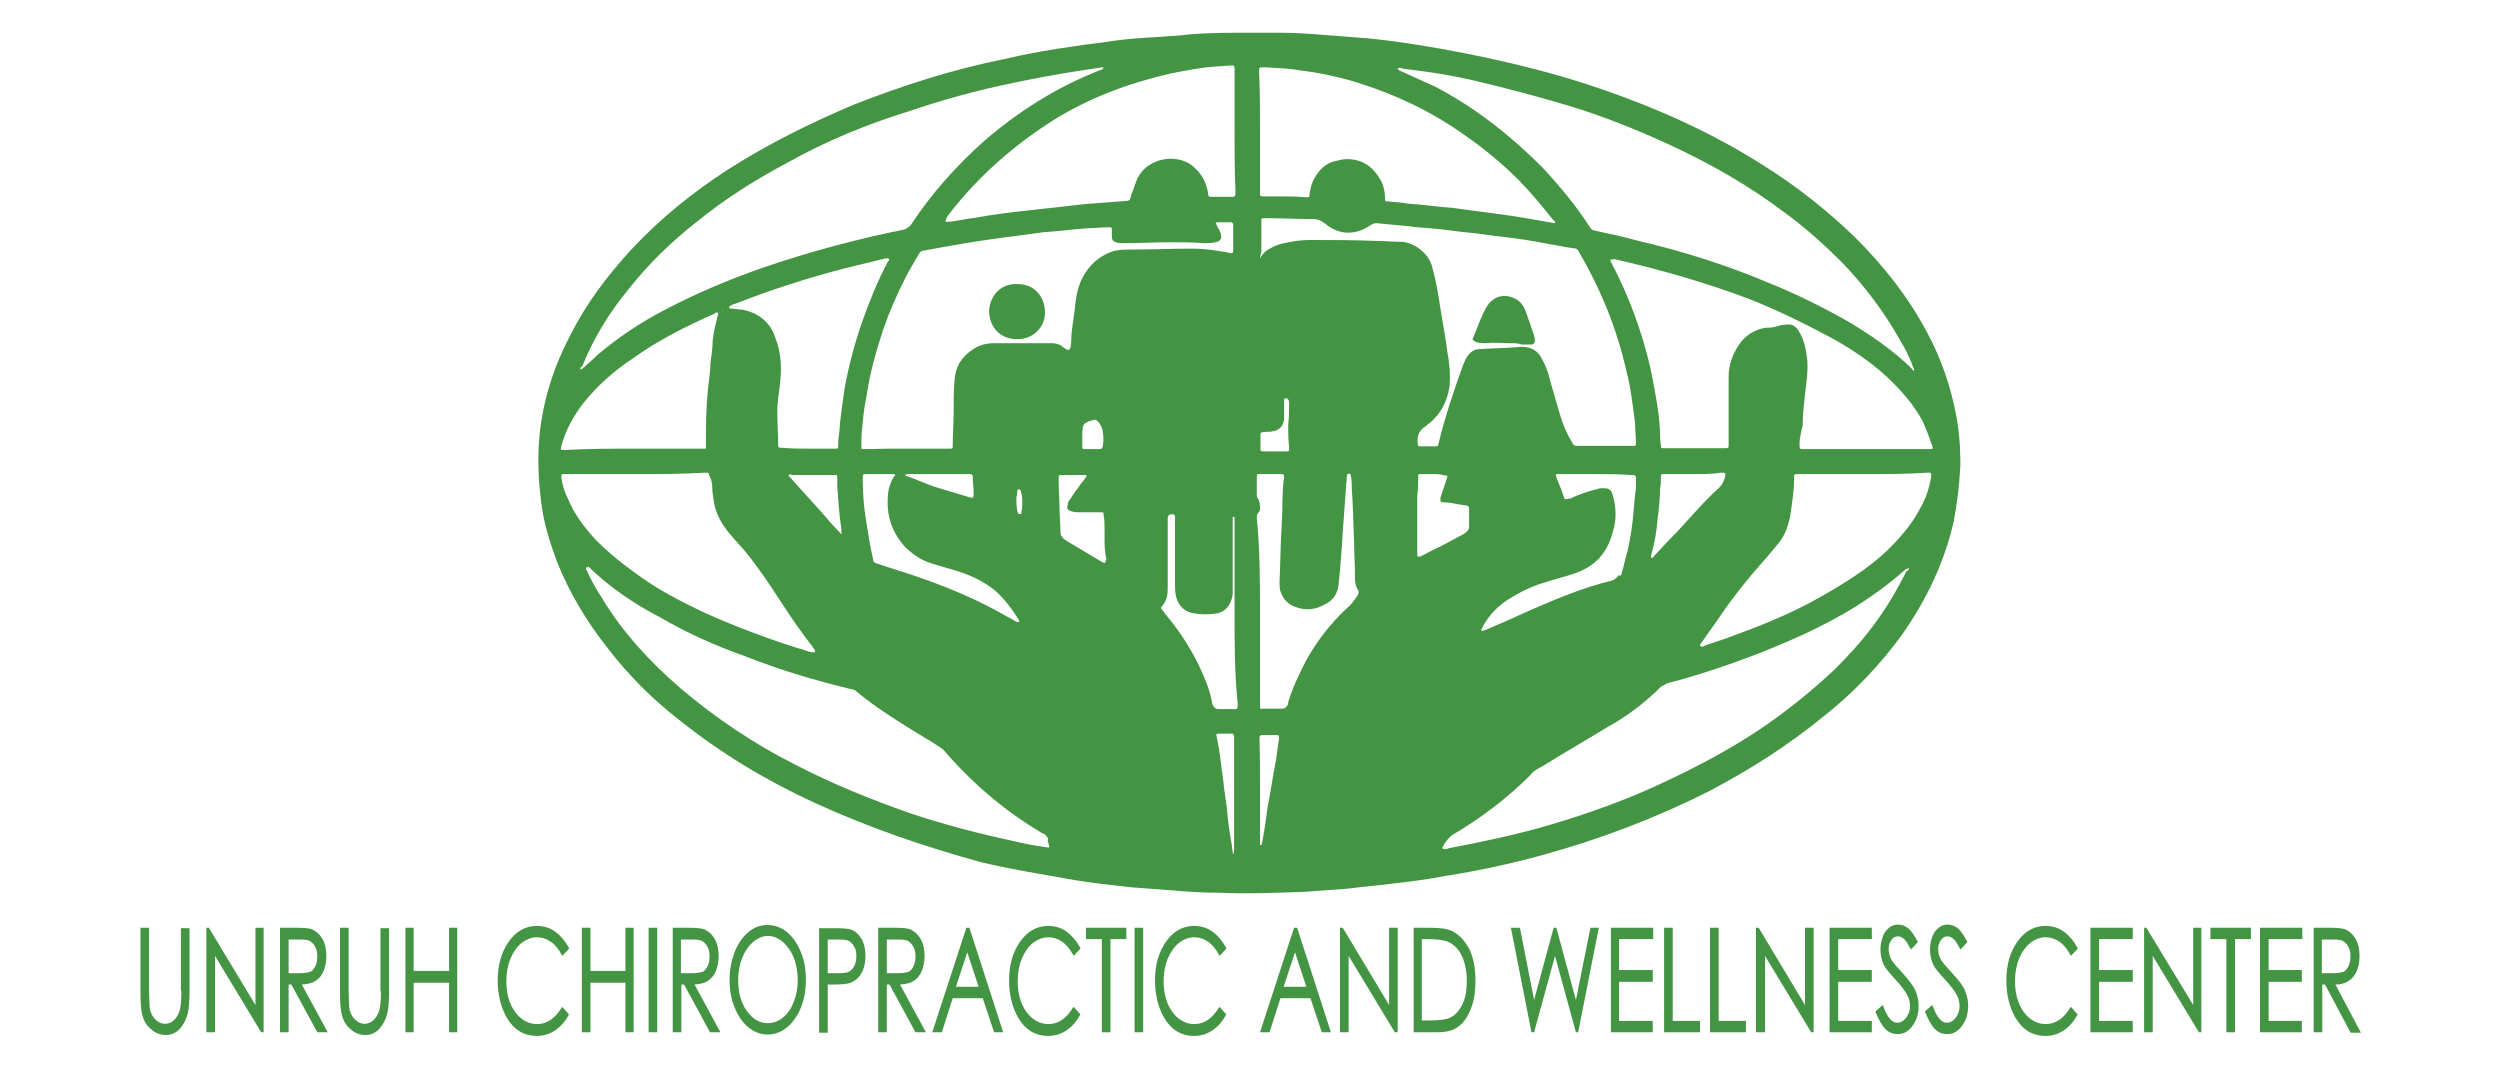 <?xml version="1.0" encoding="utf-8"?>
<!-- Generator: Adobe Illustrator 27.5.0, SVG Export Plug-In . SVG Version: 6.00 Build 0)  -->
<svg version="1.1" id="Layer_1" xmlns="http://www.w3.org/2000/svg" xmlns:xlink="http://www.w3.org/1999/xlink" x="0px" y="0px"
	 viewBox="0 0 550 235.7" style="enable-background:new 0 0 550 235.7;" xml:space="preserve">
<style type="text/css">
	.st0{fill:#439543;}
</style>
<g>
	<g>
		<path class="st0" d="M274.6,7.2c2.3,0,4.6,0,6.7,0c3.5,0,6.7,0.2,10.2,0.5c3,0.2,6,0.5,9.1,0.7c7.2,0.7,14.4,1.9,21.6,3.3
			c10.5,2.1,20.7,4.6,30.7,8.1c12.1,4.2,23.9,9.5,34.9,16.5c7.4,4.6,14.2,10,20.4,16c6.3,6.3,11.6,13,15.8,20.9
			c3,5.6,5.1,11.6,6.3,17.9c0.5,2.3,0.7,4.6,0.9,7.2c0,1.9,0.2,3.5,0,5.3c-0.2,3.7-0.7,7.4-1.4,11.2c-2.1,9.1-6,17.2-11.4,24.9
			c-4.9,6.7-10.7,12.8-17.2,17.9c-7.7,6.3-16,11.6-24.9,16.3c-11.8,6-24.2,10.7-36.9,14.2c-7,1.9-14.2,3.5-21.4,4.6
			c-3.7,0.7-7.2,1.2-10.9,1.6c-3.5,0.5-7,0.7-10.5,1.2c-3.3,0.2-6.3,0.5-9.5,0.7c-6.3,0.2-12.5,0.5-18.8,0.2c-3.5,0-7-0.2-10.2-0.5
			c-3-0.2-6.3-0.5-9.3-0.7c-4.2-0.5-8.4-0.9-12.5-1.6c-6.7-1.2-13.7-2.3-20.4-3.9c-12.8-3.5-24.9-7.7-36.5-13
			c-10.7-4.9-20.7-10.9-29.7-18.1c-6-4.6-11.4-10-16-16c-4.6-5.8-8.4-12.1-11.2-19.1c-1.6-4.4-3-8.8-3.5-13.5
			c-0.2-2.1-0.5-4.2-0.5-6.3c-0.5-10.7,2.1-20.7,7-30c3.5-7,8.1-13,13.2-18.6c6.5-7,13.7-12.8,21.6-17.9
			c8.8-5.6,18.1-10.2,27.6-14.2c10.7-4.2,21.6-7.7,33-10c5.1-1.2,10.2-2.1,15.3-2.8c2.8-0.5,5.8-0.7,8.6-1.2c3.5-0.5,7-0.7,10.5-0.9
			c2.1-0.2,3.9-0.2,6-0.5C265.5,7.2,270.2,7.2,274.6,7.2z M127.8,81.3c0.5-0.2,0.5-0.5,0.7-0.5c0.9-0.9,1.9-1.6,2.8-2.6
			c4.6-3.9,9.5-7.2,14.9-10c7-3.7,14.2-6.7,21.6-9.3c10.2-3.5,20.7-6.3,31.1-8.4c0.7-0.2,0.9-0.5,1.4-0.9c4.6-7,10-13,16-18.4
			c7.7-6.7,16.3-12.1,25.8-15.8c0.2,0,0.5-0.2,0.7-0.5c-0.2-0.2-0.7,0-0.9,0c-1.6,0.2-3,0.5-4.6,0.7c-4.6,0.7-9.5,1.6-14.2,2.6
			c-7.9,1.6-15.6,3.7-23.2,6.3c-9.1,2.8-18.1,6.5-26.5,11.2c-7,3.7-13.7,7.9-20,13c-5.6,4.4-10.7,9.3-15.1,14.9
			c-4.2,5.1-7.7,10.7-10.2,17C127.8,80.6,127.5,81.1,127.8,81.3z M307.4,15.1c0.2,0.2,0.5,0.5,0.7,0.5c2.6,1.2,5.1,2.3,7.7,3.5
			c8.8,4.6,16.5,10.7,23.5,17.7c3.9,4.2,7.4,8.4,10.5,13.2c0.2,0.5,0.5,0.5,0.9,0.7c3.3,0.7,6.5,1.4,9.8,2.3
			c9.8,2.3,19.3,5.3,28.3,9.1c6.5,2.6,12.5,5.6,18.6,9.1c4.2,2.6,7.9,5.1,11.6,8.4c0.7,0.7,1.4,1.2,1.9,1.9c0,0,0.2,0.2,0.2,0v-0.2
			c0-0.2,0-0.2-0.2-0.5c-0.7-1.9-1.6-3.9-2.8-5.8c-3.5-6.3-7.9-12.1-12.8-17.2c-3.9-3.9-8.1-7.7-12.5-10.9
			c-7.9-6-16.5-10.9-25.6-15.1c-7.2-3.3-14.6-6.3-22.3-8.6c-7-2.1-13.9-3.9-21.1-5.6c-3.9-0.9-8.1-1.6-12.1-2.1
			c-1.2-0.2-2.3-0.2-3.5-0.5C308.1,14.9,307.8,14.9,307.4,15.1z M128.9,124.8c0,0.5,0,0.5,0.2,0.7c0.9,2.1,2.1,4.2,3.3,6
			c4.6,7.7,10.7,14.2,17.4,20c7.7,6.5,16,12.1,25.1,16.7c8.1,4.2,16.7,7.7,25.3,10.7c7.7,2.6,15.6,4.6,23.5,6.3
			c2.1,0.5,4.4,0.9,6.5,1.2c0.7,0.2,0.7,0,0.5-0.7c0-0.2-0.2-0.5-0.2-0.7c0.2-0.5,0-0.7-0.2-0.9c-0.2-0.5-0.7-0.7-1.2-0.9
			c-7.7-4.6-14.4-10.2-20.2-16.7c-0.7-0.7-1.2-1.6-2.1-2.1c-2.1-1.4-4.2-2.6-6.3-3.9c-4.2-2.6-8.4-5.3-12.1-8.4
			c-0.2-0.2-0.7-0.5-1.2-0.5c-7.9-1.9-15.6-4.2-23.2-7.2c-6.5-2.3-12.8-5.1-18.8-8.6c-5.8-3-11.2-6.7-15.8-11.2
			C129.4,125,129.2,124.8,128.9,124.8z M420,125c-0.2,0-0.5,0.2-0.7,0.2c-2.6,2.3-5.3,4.4-8.1,6.3c-7.4,5.1-15.6,8.8-23.9,12.1
			c-6.7,2.6-13.5,4.9-20.4,6.7c-0.5,0.2-0.9,0.5-1.4,0.7c-3.5,3.5-7.4,6.5-11.6,8.8c-4.9,3-9.8,5.8-14.6,8.8
			c-0.9,0.5-1.9,0.9-2.6,1.9c-5.1,5.1-10.9,9.5-17.2,13.2c-0.9,0.7-1.6,1.6-2.1,2.6c-0.2,0.2,0,0.5,0.2,0.5c0.5,0,0.7,0,1.2-0.2
			c7.4-1.4,14.9-3,22.1-5.1c8.8-2.6,17.7-5.8,26-9.8c7-3.3,13.9-7,20.2-11.2c5.8-3.9,11.4-8.4,16.5-13.2c3-3,5.8-6,8.4-9.5
			c2.8-3.7,5.3-7.9,7.4-12.1C419.8,125.5,420,125.2,420,125z M199.8,98.7c3,0,6,0,9.1,0c0.7,0,0.7,0,0.7-0.7c0-2.6,0.2-5.1,0.2-7.4
			s0-4.6,0.2-7c0.2-2.8,1.4-4.9,3.7-6.5c1.6-1.2,3.3-1.6,5.1-1.6c4.2,0,8.4,0,12.5,0c0.9,0,1.9,0.2,2.6,0.9c0.2,0.2,0.5,0.2,0.7,0.5
			c0.5,0.2,0.9,0,0.9-0.5c0.2-0.9,0.2-1.9,0.2-2.6c0.2-2.3,0.7-4.9,0.9-7.2c0.2-1.9,0.7-3.9,1.6-5.6c1.4-2.6,3.5-4.6,6.3-5.6
			c1.4-0.5,2.8-0.5,4.2-0.5c4.6,0,9.1-0.2,13.7-0.2c1.9,0,3.7,0.2,5.6,0.5c0.9,0.2,1.9,0.2,2.6,0.5c0.5,0,0.7,0,0.7-0.5v-0.2
			c0-1.6,0-3.3,0-5.1c0-0.2,0-0.5,0-0.5c0-0.2-0.2-0.5-0.5-0.5c-0.9,0-2.1,0-3,0c-0.2,0-0.5,0.2-0.2,0.5c0.2,0.2,0.2,0.7,0.5,0.9
			c0.2,0.5,0.5,0.9,0.5,1.4c0.2,0.7,0,0.9-0.5,1.4c-0.2,0-0.5,0.2-0.7,0.2c-0.9,0.2-1.6,0.2-2.6,0.2c-2.3-0.2-4.9-0.2-7.2-0.2
			c-3.5,0-7,0.2-10.5,0.2c-0.5,0-1.2,0-1.6-0.2c-0.7-0.2-0.9-0.7-0.9-1.4c0-0.5,0-0.7,0-1.2c0-0.7,0-0.7-0.7-0.7
			c-1.4,0-3,0.2-4.4,0.2c-3.3,0.2-6.7,0.7-10,0.9c-3.5,0.5-7,0.9-10.5,1.4c-5.1,0.7-10.2,1.6-15.6,2.6c-0.5,0-0.9,0.2-1.2,0.7
			c-0.9,1.6-2.1,3.5-3,5.3c-1.9,3.7-3.5,7.4-4.9,11.4c-1.6,4.9-3,9.8-3.7,14.9c-0.5,2.1-0.7,4.4-0.9,6.5c-0.2,1.4-0.2,3-0.2,4.4
			c0,0.5,0,0.5,0.5,0.5c0.2,0,0.5,0,0.5,0C194,98.7,196.8,98.7,199.8,98.7z M354.3,57.1c0,0.2,0,0.5,0.2,0.7
			c3.9,7.4,6.7,15.1,8.6,23.2c0.9,4.6,1.9,9.3,2.1,13.9c0,0.9,0,2.1,0.2,3c0,0.7,0,0.7,0.7,0.7c1.9,0,3.7,0,5.6,0c2.6,0,5.1,0,7.7,0
			c0.9,0,0.9,0,0.9-0.9s0-1.9,0-2.8c0-3.9,0-8.1,0-12.1c0-2.6,0.9-4.9,2.3-7c1.4-2.1,3.5-3.3,5.8-3.7c0.7,0,1.4,0,2.1-0.2
			c0.7-0.2,1.6-0.5,2.6-0.5c1.2-0.2,2.1,0.5,2.6,1.4c1.2,1.9,1.6,3.9,1.9,6.3c0.2,2.6-0.2,5.1-0.5,7.7c-0.2,2.1-0.5,4.2-0.5,6.3
			c0,0.5,0,0.7-0.2,1.2c-0.2,1.2-0.5,2.1-0.5,3.3c0,1.2,0,1.2,0.9,1.2c9.1,0,18.1,0,27.4,0c0.2,0,0.5,0,0.7,0s0.5-0.2,0.2-0.5
			c0-0.2,0-0.5-0.2-0.7c-0.5-1.6-1.2-3.3-1.9-4.9c-2.1-3.9-4.9-7-8.1-10c-3.9-3.5-8.1-6.3-12.8-8.8c-5.6-3-11.4-5.8-17.2-8.1
			c-9.8-3.7-19.7-6.5-29.7-8.8C354.8,57.1,354.5,57.1,354.3,57.1z M277.2,56.7c0.2,0,0.2,0,0.2-0.2c0.5-0.7,0.9-1.2,1.6-1.6
			c1.2-0.7,2.3-1.2,3.5-1.4c2.1-0.5,3.9-0.7,6-0.7c4.6,0,9.5,0,14.2,0.2c1.9,0,3.7,0.2,5.6,0.2c1.2,0,2.1,0.5,3,0.9
			c2.1,1.2,3.5,3,3.9,5.1c0.7,2.6,1.2,5.3,1.6,8.1c0.5,3.3,1.2,6.7,1.6,10c0.5,2.6,0.7,5.1,0.5,7.7c-0.5,3.3-1.9,6-4.4,8.1
			c-0.5,0.2-0.7,0.7-1.2,0.9c-1.2,0.9-1.6,2.1-1.4,3.5c0,0.5,0,0.7,0.7,0.7c0.9,0,2.1,0,3,0c0.7,0,0.7,0,0.9-0.7
			c1.4-5.8,3.3-11.4,5.3-17c0.2-0.5,0.5-1.2,0.7-1.6c0.7-1.2,1.6-2.1,3-2.1c3-0.2,6-0.2,9.3-0.5c2.1,0,3.7,0.9,4.6,3
			c0.5,0.9,0.9,1.9,1.2,2.8c0.7,2.8,1.6,5.6,2.3,8.1c0.7,2.6,1.6,4.9,3,7.2c0.2,0.5,0.5,0.7,1.2,0.7c3.9,0,8.1,0,12.1,0
			c0.7,0,0.7,0,0.7-0.7c0-1.6-0.2-3-0.2-4.4c-0.5-3.7-0.9-7.7-1.9-11.4c-2.1-9.3-5.6-17.9-10.5-26.3c-0.2-0.5-0.7-0.7-1.2-0.7
			c-1.9-0.2-3.7-0.7-5.3-0.9c-3.5-0.7-6.7-1.2-10.2-1.6c-2.3-0.2-4.9-0.7-7.2-0.9c-2.6-0.2-5.3-0.7-7.9-0.9
			c-1.9-0.2-3.5-0.2-5.3-0.5c-2.6-0.2-4.9-0.5-7.4-0.7c-0.5,0-0.9,0.2-1.4,0.5c-3.3,2.3-7,2.1-10-0.5c-0.7-0.5-1.4-0.9-2.3-0.9
			c-3.7,0-7.2-0.2-10.9-0.2c-0.7,0-0.7,0-0.7,0.7c0,2.3,0,4.4,0,6.7C277.2,56.5,277.2,56.7,277.2,56.7z M277.2,28.8
			c0,3.9,0,7.9,0,11.6c0,0.7,0,1.4,0,2.1c0,0.5,0,0.7,0.7,0.7c0.9,0,2.1,0,3,0c2.1,0,4.4,0,6.5,0.2c0.7,0,0.7,0,0.7-0.7
			c0.2-1.4,0.5-2.6,1.2-3.7c0.9-1.6,2.3-3,4.2-3.5c0.9-0.2,1.9-0.5,2.8-0.5c3.7,0,6,1.9,7.7,5.1c0.5,1.2,0.7,2.3,0.7,3.5
			c0,0.7,0,0.7,0.7,0.7c1.4,0.2,3,0.2,4.4,0.5c3.3,0.2,6.3,0.7,9.5,0.9c3.5,0.5,7,0.9,10.5,1.4c3.9,0.5,7.7,1.2,11.6,1.9
			c0.2,0,0.7,0.2,0.7,0c0.2-0.2-0.2-0.5-0.5-0.7c-2.3-3-4.9-6-7.4-8.6c-3.7-3.7-7.9-7.2-12.3-10.2c-7.2-5.1-15.1-8.8-23.5-11.4
			c-3.9-1.2-8.1-2.1-12.3-2.6c-2.6-0.5-5.1-0.5-7.9-0.7c-1.2,0-1.2,0-1.2,0.9C277.2,20,277.2,24.4,277.2,28.8z M271.6,28.8
			c0-4.4,0-8.6,0-13c0-0.2,0-0.5,0-0.7c0-0.7-0.2-0.7-0.7-0.7c-0.9,0-2.1,0.2-3,0.2c-3.5,0.2-7,0.9-10.5,1.6
			c-9.1,2.1-17.7,5.3-25.6,10.2c-8.8,5.6-16.5,12.3-23,20.7c-0.2,0.2-0.5,0.7-0.7,1.2c0,0-0.2,0.2,0,0.5c0,0,0.2,0,0.5,0h0.2
			c1.9-0.2,3.9-0.7,5.8-0.9c3.9-0.7,7.7-1.2,11.6-1.6c4.2-0.5,8.4-0.9,12.5-1.4c3-0.2,6-0.5,9.1-0.7c0.5,0,0.9-0.2,0.9-0.7
			c0-0.2,0.2-0.5,0.2-0.7c0.5-1.2,0.9-2.6,1.4-3.7c2.3-4.4,8.4-5.3,11.8-2.8c2.1,1.6,3.3,3.7,3.7,6.3c0,0.7,0.2,0.7,0.9,0.7
			c1.2,0,2.3,0,3.7,0s1.4,0.2,1.4-1.4C271.6,37.6,271.6,33.2,271.6,28.8z M139.8,104.3c-0.5,0-0.9,0-1.4,0c-4.6,0-9.3,0-14.2,0
			c-0.7,0-0.7,0-0.7,0.7c0.2,1.6,0.7,3.3,1.4,4.6c1.4,3.5,3.7,6.5,6.3,9.3c3.9,3.9,8.4,7.2,13,10.2c7,4.2,14.2,7.4,21.8,10.2
			c3.7,1.4,7.2,2.6,10.9,3.7c0.7,0.2,1.2,0.5,1.9,0.5c0.2,0,0.2,0,0.5,0c0-0.2,0-0.2,0-0.5c-0.2-0.2-0.5-0.5-0.5-0.7
			c-2.8-3.5-5.1-7-7.4-10.5c-2.1-3.3-4.2-6.3-6.5-9.3c-1.6-2.1-3.5-3.9-5.1-6c-1.2-1.6-2.1-3.3-2.6-5.3c-0.2-1.4-0.5-2.6-0.5-3.9
			c0-0.9-0.2-1.9-0.7-2.8c0-0.5-0.2-0.5-0.7-0.5c-0.2,0-0.5,0-0.5,0C150.1,104.3,145,104.3,139.8,104.3z M410,104.3
			c-4.9,0-9.5,0-14.4,0c-0.9,0-0.9,0-0.9,0.9c0,3-0.5,5.8-0.9,8.6c-0.5,2.1-1.2,4.2-2.6,5.8c-1.2,1.4-2.1,2.6-3.3,3.9
			c-3.3,3.7-6.5,7.7-9.3,11.8c-1.4,2.1-2.8,3.9-4.2,6c-0.2,0.2-0.7,0.7-0.2,0.9c0.2,0.2,0.7,0,0.9-0.2c1.4-0.5,2.8-0.9,4.2-1.4
			c7.2-2.6,14.2-5.3,20.9-9.1c5.3-3,10.7-6.3,15.1-10.5c2.8-2.8,5.3-5.6,7.2-9.3c1.2-2.1,1.9-4.2,2.3-6.5c0.2-1.4,0-1.2-0.9-1.2
			C419.6,104.3,414.9,104.3,410,104.3z M177.9,98.7c1.9,0,3.9,0,5.8,0c0.7,0,0.7,0,0.7-0.7c0-0.7,0-1.6,0.2-2.3
			c0.2-3.5,0.7-6.7,1.2-10.2c0.9-4.9,2.1-9.5,3.7-14.2c1.6-4.6,3.5-9.3,5.8-13.7c0.2-0.2,0.5-0.5,0.2-0.7s-0.5,0-0.9,0
			c-2.8,0.7-5.8,1.4-8.6,2.1c-8.1,2.1-16,4.6-23.9,7.7c-0.5,0.2-0.9,0.2-1.2,0.5c-0.2,0-0.5,0.2-0.5,0.5c0,0.2,0.5,0.2,0.5,0.2
			c0.7,0,1.4,0.2,2.3,0.2c3.7,0.7,6.3,2.8,7.4,6.3c1.4,3.5,1.4,7.2,0.9,10.9c-0.2,1.6-0.5,3.3-0.5,5.1c0,2.6,0.2,4.9,0.2,7.4
			c0,0.7,0,0.7,0.9,0.7C174,98.7,176.1,98.7,177.9,98.7z M139.8,98.7c4.9,0,9.8,0,14.6,0c0.2,0,0.5,0,0.7,0s0.2,0,0.2-0.2
			c0-0.2,0-0.2,0-0.5c0-4.2,0-8.4,0.5-12.8c0.2-1.9,0.5-3.7,0.5-5.3c0.2-1.6,0.5-3.5,0.5-5.1c0.2-1.6,0.5-3,0.9-4.6
			c0-0.2,0.2-0.5,0.2-0.7c0-0.2,0.2-0.5,0-0.7c-0.2-0.2-0.5,0-0.7,0.2c-6.3,2.8-12.3,5.8-17.9,9.8c-4.2,2.8-7.9,6-11.2,10.2
			c-2.1,2.8-3.7,5.8-4.6,9.1c-0.2,0.9-0.2,0.9,0.7,0.9C129.9,98.7,134.7,98.7,139.8,98.7z M277.2,134.7c0,3.3,0,6.7,0,10
			c0,3.5,0,7,0,10.5c0,0.7,0,0.9,0.9,0.7c1.4,0,2.6,0,3.9,0c0.7,0,0.9-0.2,1.2-0.7c0.2-0.2,0.2-0.5,0.2-0.7c0.9-3,2.3-6,3.9-9.1
			c2.3-4.2,5.3-8.1,8.8-11.4c0.9-0.7,1.6-1.6,2.3-2.6c0.5-0.7,0.7-1.2,0.2-1.9c-0.5-0.9-0.5-1.6-0.5-2.6c0-2.6-0.2-5.3-0.2-7.9
			c-0.2-3.7-0.2-7.7-0.5-11.4c0-0.9,0-1.9-0.2-2.8c0-0.5-0.2-0.7-0.7-0.5c-0.2,0-0.2,0.5-0.2,0.5c0,0.9-0.2,1.9-0.2,2.8
			c-0.2,3.3-0.5,6.3-0.7,9.5c-0.2,3.7-0.5,7.7-0.9,11.4c-0.2,2.1-1.2,3.7-3.3,4.6c-1.6,0.9-3.5,1.2-5.3,0.7
			c-2.1-0.5-3.5-1.6-4.2-3.7c-0.2-0.7-0.2-1.4-0.2-2.1c0.2-4.2,0.2-8.6,0.5-12.8c0.2-3.5,0-6.7,0.5-10.2c0-0.5,0-0.7-0.7-0.7
			c-1.6,0-3,0-4.6,0c-0.7,0-0.7,0-0.7,0.7c0,1.4,0,2.6,0,3.9c0,0.2,0,0.5,0.2,0.7c0.5,0.7,0.5,1.6,0.5,2.3c0,0.2,0,0.5-0.2,0.7
			c-0.5,0.5-0.5,0.9-0.5,1.4C277.2,121,277.2,128,277.2,134.7z M271.6,135c0-6.7,0-13.5,0-20.2c0-0.2,0-0.7,0-0.9
			c0-0.2-0.2-0.2-0.2-0.2c-0.2,0-0.2,0-0.2,0.2s0,0.5,0,0.7c0,4.4,0,8.8,0,13c0,0.9,0,2.1,0,3c-0.2,2.3-1.6,4.2-3.9,4.4
			c-1.4,0.2-2.8,0.2-4.2,0c-2.3-0.2-3.9-1.6-4.4-3.9c-0.2-0.9-0.2-1.9-0.2-2.8c0-4.4,0-8.8,0-13.2c0-0.5,0-0.9,0-1.4
			c0-0.2-0.2-0.5-0.2-0.5c-0.9-0.2-1.4,0-1.4,0.9v0.2c0,5.1,0,10,0,15.1c0,1.4-0.2,2.8-1.2,3.9c-0.5,0.5-0.2,0.5,0,0.9
			c0.2,0.2,0.5,0.5,0.5,0.7c3,3.5,5.6,7.4,7.7,11.8c1.2,2.6,2.3,5.1,2.8,8.1c0.2,0.7,0.7,1.2,1.4,1.2c0.9,0,1.9,0,3,0
			s1.2,0.2,1.2-1.2C271.6,148.2,271.6,141.5,271.6,135z M351,104.3c-2.8,0-5.3,0-8.1,0c-0.7,0-0.7,0-0.5,0.7
			c0.5,1.4,1.2,2.8,1.6,4.2c0.2,0.7,0.2,0.7,1.2,0.5h0.2c1.9-0.9,3.9-1.6,6-2.1c0.5-0.2,0.9-0.2,1.4-0.2c0.9,0,1.6,0.2,1.9,1.2
			c0,0.2,0.2,0.5,0.2,0.7c0.7,2.6,0.7,5.1,0,7.4c-1.2,4.9-3.9,7.9-8.6,9.5c-2.1,0.7-4.2,1.2-6.3,1.9c-2.6,0.7-5.1,1.9-7.4,3.3
			c-2.8,1.6-5.1,3.9-6.5,6.7c0,0.2-0.2,0.2-0.2,0.5c0,0.2,0,0.2,0.2,0.2c0.2,0,0.5-0.2,0.7-0.2c3.3-1.4,6.5-2.8,9.5-4.2
			c6-2.6,11.8-5.1,18.4-6.7c0.5-0.2,0.9-0.5,1.2-0.9c0,0,0-0.2,0.2-0.2c0.7,0.2,0.7-0.5,0.7-0.7c0.5-1.4,0.7-3,1.2-4.4
			c0.7-3,1.2-6.3,1.4-9.3c0.2-1.6,0.2-3,0.5-4.6c0-0.9,0-1.9,0-2.6c0-0.2-0.2-0.5-0.5-0.5s-0.5,0-0.7,0
			C356.1,104.3,353.6,104.3,351,104.3z M197,104.5c-0.2-0.2-0.5-0.2-0.7-0.2c-1.9,0-3.5,0-5.3,0c-1.2,0-1.2,0-1.2,0.9
			c0,3,0.2,6,0.7,9.1c0.5,3,0.9,6,1.6,8.8c0,0.5,0.2,0.7,0.9,0.9c2.1,0.7,4.2,1.4,6.5,2.1c7.9,2.6,15.3,5.6,22.5,9.8
			c0.5,0.2,0.9,0.5,1.6,0.9c0.2,0,0.2,0.2,0.5,0s0-0.5,0-0.5c-0.5-0.7-0.9-1.4-1.4-2.1c-1.2-1.6-2.3-3-3.7-4.2
			c-2.3-1.9-5.1-3.3-7.9-4.2c-2.1-0.7-4.2-1.2-6.3-1.9c-2.3-0.7-4.2-2.1-5.8-3.7c-3.3-3.7-4.2-7.9-3.5-12.5
			C195.8,106.6,196.1,105.5,197,104.5z M372.6,104.3c-2.1,0-4.4,0-6.5,0c-0.7,0-0.7,0-0.7,0.7c0,0.9,0,1.6-0.2,2.6
			c0,2.1-0.2,4.2-0.5,6.3c-0.2,2.8-0.7,5.6-1.4,8.1c0,0.2-0.2,0.5,0,0.7c0.2,0.2,0.5-0.2,0.7-0.5c1.2-1.2,2.1-2.3,3.3-3.5
			c3.7-3.7,7-7.9,10.9-11.4c0.7-0.7,1.2-1.6,1.4-2.8c0-0.2,0-0.5-0.5-0.5c-0.2,0-0.5,0-0.5,0C376.6,104.3,374.7,104.3,372.6,104.3z
			 M315.3,104.3c-0.9,0-1.9,0-2.6,0s-0.7,0-0.7,0.7c0,1.4,0,2.6-0.2,3.9c0,1.9,0,3.7,0,5.8c0,2.3,0,4.9,0,7.2c0,0.5,0,0.7,0.7,0.5
			c0.2,0,0.2-0.2,0.5-0.2c1.2-0.7,2.6-1.4,3.7-1.9c1.9-0.9,3.5-1.9,5.3-2.8c0.7-0.5,1.2-0.9,1.2-1.6c0-0.9,0-1.9,0-2.8
			c0-0.5,0-0.9,0-1.2c0-0.5-0.2-0.5-0.5-0.7c-0.5,0-1.2-0.2-1.6-0.2c-1.2-0.2-2.3-0.5-3.7-0.5c-0.5,0-0.5-0.2-0.5-0.5
			c0-0.2,0-0.2,0-0.5c0.5-1.4,0.9-2.8,1.4-4.2c0.2-0.7,0.2-0.7-0.5-0.7C316.9,104.3,316,104.3,315.3,104.3z M243,118.3L243,118.3
			c0-0.7,0-1.4,0-2.1c0-0.9,0-1.9-0.2-2.8c0-0.7,0-0.7-0.7-0.7c-0.2,0-0.5,0-0.7,0c-1.2,0-2.6,0-3.7,0c-0.7,0-1.4,0-1.9-0.2
			c-0.9-0.2-1.2-0.7-0.9-1.4c0-0.5,0.2-0.9,0.5-1.2c0.5-0.7,0.9-1.6,1.6-2.3c0.5-0.9,1.2-1.6,1.9-2.6c0.2-0.2,0.2-0.5-0.2-0.5
			c-1.9,0-3.5,0-5.3,0c-0.5,0-0.5,0.2-0.5,0.5c0,0.2,0,0.5,0,0.7c0,2.1,0.2,4.2,0.2,6s0.2,3.5,0.2,5.3c0,0.9,0.5,1.4,1.2,1.9
			c2.6,1.6,5.1,3,7.7,4.6c0.9,0.5,0.9,0.5,1.2-0.5C243,121.3,243,119.9,243,118.3z M173.5,104.5c0,0.2,0.2,0.5,0.5,0.7
			c2.6,3,5.3,5.8,7.9,8.8c0.9,1.2,1.9,2.1,3,3.3l0.2,0.2c0.2,0,0.2-0.2,0-0.2c0-0.2,0-0.5,0-0.9c-0.5-3.3-0.7-6.5-0.9-9.5
			c0-0.7,0-1.2,0-1.9c0-0.5-0.2-0.5-0.5-0.5h-0.2c-3,0-6.3,0-9.3,0C174,104.3,173.8,104.3,173.5,104.5z M271.3,188
			c0.2-0.5,0.2-0.7,0.2-1.2c0-8.1,0-16,0-24.2c0-0.2,0-0.5,0-0.7c0-0.2-0.2-0.5-0.5-0.5c-0.9,0-1.9,0-2.6,0c-0.9,0-0.9,0-0.7,0.9
			l0,0c0.7,3,0.9,6,1.4,9.3c0.2,2.3,0.7,4.9,0.9,7.2c0.2,2.1,0.5,4.4,0.9,6.5C271.1,186.3,271.1,187.3,271.3,188z M277.2,173.8
			c0,3.7,0,7.4,0,11.2c0,0.2,0,0.5,0,0.7c0,0.2,0,0.2,0.2,0.2s0.2-0.2,0.2-0.2c0.5-2.6,0.9-5.1,1.2-7.7c0.7-3.5,1.2-7.2,1.9-10.7
			c0.2-1.6,0.5-3.3,0.7-4.9c0-0.5,0-0.7-0.5-0.7c-1.2,0-2.1,0-3.3,0c-0.2,0-0.5,0.2-0.5,0.5s0,0.5,0,0.7
			C277.2,166.3,277.2,170.1,277.2,173.8z M199.1,104.5l0.2,0.2c2.3,0.7,4.6,1.9,7,2.6c2.3,0.7,4.6,1.4,7,2.1
			c0.7,0.2,0.9,0.2,0.9-0.7c0-1.4-0.2-2.6-0.2-3.9c0-0.2-0.2-0.5-0.5-0.5s-0.2,0-0.5,0c-4.4,0-8.8,0-13.2,0
			C199.8,104.3,199.3,104.3,199.1,104.5z M283.4,93.4L283.4,93.4c0.2-1.6,0.2-3,0.2-4.6c0-0.2,0-0.7-0.2-0.9
			c-0.2-0.2-0.5-0.5-0.7-0.2c-0.2,0-0.2,0.2-0.2,0.5s0,0.7,0,0.9c0,0.9,0,1.9,0,2.8c0,1.6-0.9,2.8-2.6,3c-0.7,0.2-1.4,0-2.1,0.2
			c-0.5,0-0.5,0.2-0.5,0.7c0,0.9,0,1.9,0,2.8c0,0.5,0,0.7,0.7,0.7c0.5,0,0.7,0,1.2,0c1.2,0,2.6,0,3.7,0c0.7,0,0.7,0,0.7-0.7v-0.2
			C283.4,96.4,283.4,94.8,283.4,93.4z M238.1,96.2L238.1,96.2c0,0.7,0,1.4,0,2.1c0,0.5,0.2,0.5,0.5,0.5c1.2,0,2.1,0,3.3,0
			c0.5,0,0.5-0.2,0.7-0.5c0.2-1.2,0.2-2.3,0-3.3c0-0.7-0.5-1.6-0.9-2.1c-0.5-0.5-0.7-0.7-1.2-0.5c-0.5,0.2-0.9,0.2-1.4,0.5
			c-0.5,0.2-0.9,0.7-0.9,1.2C238.1,94.8,238.1,95.5,238.1,96.2z M224.9,110.6c0-0.7,0-1.4-0.2-2.1c0-0.2-0.2-0.5-0.2-0.7
			c-0.2-0.2-0.7-0.2-0.7,0.2c0,0.5,0,0.9-0.2,1.4c0,0.9,0,2.1,0.2,3c0,0.2,0.2,0.5,0.2,0.5c0,0.2,0.2,0.2,0.5,0.2s0.2-0.2,0.2-0.5
			C224.9,112,224.9,111.3,224.9,110.6z M159.1,68.3L159.1,68.3c-0.2,0-0.2,0-0.2,0C158.9,68.5,158.9,68.5,159.1,68.3
			C159.1,68.5,159.1,68.3,159.1,68.3z"/>
		<path class="st0" d="M223.9,62.5c3.7,0,6,2.8,6,6.3c0,3.3-2.8,6-6.3,5.8c-3.5,0-6-2.6-6-6.3C217.9,64.6,220.5,62.3,223.9,62.5z"/>
		<path class="st0" d="M332.2,75.5c-1.9,0-3.5-0.2-5.3,0c-0.9,0-1.9,0-2.6-0.5c-0.2-0.2-0.5-0.2-0.2-0.7c0.9-2.1,1.6-4.4,2.8-6.5
			c1.2-2.3,3.5-3.3,6-2.3c1.2,0.5,2.1,1.4,2.6,2.6s0.7,2.1,1.2,3.3c0.2,0.9,0.7,1.9,0.9,2.8v0.2c0.2,0.9,0,1.4-0.9,1.4
			c-0.7,0-1.4,0-1.9,0C334.1,75.5,333.1,75.5,332.2,75.5z"/>
	</g>
</g>
<g>
	<path class="st0" d="M39.9,218c0,1.8-0.1,3-0.2,3.5c-0.1,0.8-0.4,1.5-0.7,2c-0.3,0.5-0.7,1-1.2,1.3c-1,0.6-2.1,0.6-3.1-0.1
		c-0.6-0.4-1-0.9-1.3-1.5c-0.3-0.6-0.5-1.3-0.5-2.2c0-0.4-0.1-1.4-0.1-3v-13.9h-1.9V218c0,2.3,0.1,3.9,0.3,4.8
		c0.3,1.5,0.9,2.7,1.9,3.5c0.9,0.9,2.1,1.4,3.4,1.4c1.2,0,2.3-0.5,3.1-1.4c0.8-0.9,1.4-2.1,1.7-3.3c0.3-1.3,0.4-2.9,0.4-4.9v-13.9
		h-1.9V218z"/>
	<polygon class="st0" points="56.2,221.1 46,204.2 46,204.1 45.4,204.1 45.4,227.1 47.3,227.1 47.3,210.3 57.4,227 57.5,227.1 
		58,227.1 58,204.1 56.2,204.1 	"/>
	<path class="st0" d="M69.4,215.8c0.8-0.5,1.4-1.2,1.8-2.2c0.4-1,0.6-2.1,0.6-3.3c0-1.5-0.3-2.8-0.9-3.8c-0.6-1-1.4-1.7-2.4-2.1
		c-0.6-0.2-1.8-0.3-3.6-0.3h-3.3v23h1.9v-10.5h0.6l5.7,10.5h2.3l-5.7-10.5C67.7,216.5,68.7,216.3,69.4,215.8z M66.1,214.1l-2.6,0
		v-7.4h2.6c1,0,1.8,0.1,2.2,0.4c0.4,0.3,0.8,0.7,1.1,1.3c0.3,0.6,0.4,1.3,0.4,2c0,0.8-0.1,1.5-0.4,2.1c-0.3,0.6-0.6,1-1.1,1.3
		C67.9,213.9,67.1,214.1,66.1,214.1z"/>
	<path class="st0" d="M83.8,218c0,1.8-0.1,3-0.2,3.5c-0.1,0.8-0.4,1.5-0.7,2c-0.3,0.5-0.7,1-1.2,1.3c-1,0.6-2.1,0.6-3.1-0.1
		c-0.6-0.4-1-0.9-1.3-1.5c-0.3-0.6-0.5-1.3-0.5-2.2c0-0.4-0.1-1.4-0.1-3v-13.9h-1.9V218c0,2.3,0.1,3.9,0.3,4.8
		c0.3,1.5,0.9,2.7,1.9,3.5c0.9,0.9,2.1,1.4,3.4,1.4c1.2,0,2.3-0.5,3.1-1.4c0.8-0.9,1.4-2.1,1.7-3.3c0.3-1.3,0.4-2.9,0.4-4.9v-13.9
		h-1.9V218z"/>
	<polygon class="st0" points="98.8,213.6 91,213.6 91,204.1 89.2,204.1 89.2,227.1 91,227.1 91,216.2 98.8,216.2 98.8,227.1 
		100.6,227.1 100.6,204.1 98.8,204.1 	"/>
	<path class="st0" d="M123.6,221.6c-1.4,2.4-3.3,3.7-5.4,3.7c-1.9,0-3.6-0.9-4.9-2.7c-1.3-1.8-1.9-4.1-1.9-6.8
		c0-1.8,0.3-3.4,0.9-4.9c0.6-1.4,1.4-2.6,2.4-3.4c1-0.8,2.2-1.3,3.4-1.3c1.1,0,2.1,0.3,3.1,1c0.9,0.6,1.7,1.6,2.4,2.9l0.1,0.2
		l1.5-1.6l0-0.1c-0.8-1.5-1.8-2.7-3-3.6c-1.2-0.9-2.6-1.3-4.1-1.3c-2.5,0-4.6,1.2-6.2,3.5c-1.6,2.3-2.4,5.1-2.4,8.5
		c0,3.2,0.7,5.9,2,8.2c1.6,2.7,3.8,4,6.6,4c1.5,0,2.8-0.4,4-1.2c1.2-0.8,2.2-1.9,3-3.4l0.1-0.1l-1.4-1.6L123.6,221.6z"/>
	<polygon class="st0" points="137.6,213.6 129.9,213.6 129.9,204.1 128,204.1 128,227.1 129.9,227.1 129.9,216.2 137.6,216.2 
		137.6,227.1 139.4,227.1 139.4,204.1 137.6,204.1 	"/>
	<rect x="142.7" y="204.1" class="st0" width="1.9" height="23"/>
	<path class="st0" d="M155.7,215.8c0.8-0.5,1.4-1.2,1.8-2.2c0.4-1,0.6-2.1,0.6-3.3c0-1.5-0.3-2.8-0.9-3.8c-0.6-1-1.4-1.7-2.4-2.1
		c-0.6-0.2-1.8-0.3-3.6-0.3H148v23h1.9v-10.5h0.6l5.7,10.5h2.3l-5.7-10.5C154,216.5,155,216.3,155.7,215.8z M152.4,214.1l-2.6,0
		v-7.4h2.6c1,0,1.8,0.1,2.2,0.4c0.4,0.3,0.8,0.7,1.1,1.3c0.3,0.6,0.4,1.3,0.4,2c0,0.8-0.1,1.5-0.4,2.1c-0.3,0.6-0.6,1-1.1,1.3
		C154.2,213.9,153.4,214.1,152.4,214.1z"/>
	<path class="st0" d="M168.8,203.5c-1.5,0-2.9,0.5-4.2,1.6c-1.3,1.1-2.3,2.6-3,4.4c-0.7,1.9-1.1,3.9-1.1,6.1c0,3.3,0.8,6.1,2.4,8.5
		c1.6,2.3,3.7,3.5,6,3.5c2.3,0,4.4-1.2,6-3.5c1.6-2.3,2.4-5.2,2.4-8.5c0-3.4-0.8-6.2-2.4-8.6C173.3,204.7,171.3,203.5,168.8,203.5z
		 M175.5,215.6c0,1.8-0.3,3.4-0.9,4.9c-0.6,1.5-1.4,2.6-2.4,3.4c-1,0.8-2.1,1.2-3.3,1.2c-1.8,0-3.3-0.9-4.6-2.7
		c-1.3-1.8-1.9-4.1-1.9-6.8c0-1.8,0.3-3.4,0.9-4.9c0.6-1.5,1.4-2.6,2.4-3.5c1-0.8,2.1-1.3,3.2-1.3c1.1,0,2.2,0.4,3.3,1.3
		c1,0.9,1.8,2,2.4,3.4C175.2,212.2,175.5,213.8,175.5,215.6z"/>
	<path class="st0" d="M187.2,204.5c-0.6-0.2-1.9-0.3-3.7-0.3h-3.3v23h1.9v-10.6h1c2,0,3.3-0.1,4-0.4c1-0.4,1.8-1,2.4-2.1
		c0.6-1,0.9-2.3,0.9-3.8c0-1.5-0.3-2.8-0.9-3.8C188.9,205.5,188.1,204.8,187.2,204.5z M188.4,210.3c0,0.8-0.1,1.4-0.4,2.1
		c-0.3,0.6-0.6,1-1.1,1.3c-0.5,0.3-1.2,0.4-2.3,0.4l-2.5,0v-7.4h2.6c1,0,1.8,0.1,2.2,0.4c0.4,0.3,0.8,0.7,1.1,1.3
		C188.3,208.9,188.4,209.6,188.4,210.3z"/>
	<path class="st0" d="M201,215.8c0.8-0.5,1.4-1.2,1.8-2.2c0.4-1,0.6-2.1,0.6-3.3c0-1.5-0.3-2.8-0.9-3.8c-0.6-1-1.4-1.7-2.4-2.1
		c-0.6-0.2-1.8-0.3-3.6-0.3h-3.3v23h1.9v-10.5h0.6l5.7,10.5h2.3l-5.7-10.5C199.3,216.5,200.3,216.3,201,215.8z M197.7,214.1l-2.6,0
		v-7.4h2.6c1,0,1.8,0.1,2.2,0.4c0.4,0.3,0.8,0.7,1.1,1.3c0.3,0.6,0.4,1.3,0.4,2c0,0.8-0.1,1.5-0.4,2.1c-0.3,0.6-0.6,1-1.1,1.3
		C199.5,213.9,198.7,214.1,197.7,214.1z"/>
	<path class="st0" d="M213.2,204.1h-0.6l-7.5,23h2.1l2.4-7.5h6.6l2.5,7.5h2l-7.4-22.9L213.2,204.1z M215.3,217.1h-5l2.5-7.6
		L215.3,217.1z"/>
	<path class="st0" d="M236.1,221.6c-1.4,2.4-3.3,3.7-5.4,3.7c-1.9,0-3.6-0.9-4.9-2.7c-1.3-1.8-1.9-4.1-1.9-6.8
		c0-1.8,0.3-3.4,0.9-4.9c0.6-1.4,1.4-2.6,2.4-3.4c1-0.8,2.2-1.3,3.4-1.3c1.1,0,2.1,0.3,3.1,1c0.9,0.6,1.7,1.6,2.4,2.9l0.1,0.2
		l1.5-1.6l0-0.1c-0.8-1.5-1.8-2.7-3-3.6c-1.2-0.9-2.6-1.3-4.1-1.3c-2.5,0-4.6,1.2-6.2,3.5c-1.6,2.3-2.4,5.1-2.4,8.5
		c0,3.2,0.7,5.9,2,8.2c1.6,2.7,3.8,4,6.6,4c1.5,0,2.8-0.4,4-1.2c1.2-0.8,2.2-1.9,3-3.4l0.1-0.1l-1.4-1.6L236.1,221.6z"/>
	<polygon class="st0" points="238.9,206.6 242.4,206.6 242.4,227.1 244.3,227.1 244.3,206.6 247.8,206.6 247.8,204.1 238.9,204.1 	
		"/>
	<rect x="249.6" y="204.1" class="st0" width="1.9" height="23"/>
	<path class="st0" d="M268.2,221.6c-1.4,2.4-3.3,3.7-5.4,3.7c-1.9,0-3.6-0.9-4.9-2.7c-1.3-1.8-1.9-4.1-1.9-6.8
		c0-1.8,0.3-3.4,0.9-4.9c0.6-1.4,1.4-2.6,2.4-3.4c1-0.8,2.2-1.3,3.4-1.3c1.1,0,2.1,0.3,3.1,1c0.9,0.6,1.7,1.6,2.4,2.9l0.1,0.2
		l1.5-1.6l0-0.1c-0.8-1.5-1.8-2.7-3-3.6c-1.2-0.9-2.6-1.3-4.1-1.3c-2.5,0-4.6,1.2-6.2,3.5c-1.6,2.3-2.4,5.1-2.4,8.5
		c0,3.2,0.7,5.9,2,8.2c1.6,2.7,3.8,4,6.6,4c1.5,0,2.8-0.4,4-1.2c1.2-0.8,2.2-1.9,3-3.4l0.1-0.1l-1.4-1.6L268.2,221.6z"/>
	<path class="st0" d="M285.3,204.1h-0.6l-7.5,23h2.1l2.4-7.5h6.6l2.5,7.5h2l-7.4-22.9L285.3,204.1z M287.4,217.1h-5l2.5-7.6
		L287.4,217.1z"/>
	<polygon class="st0" points="305.6,221.1 295.4,204.1 294.8,204.1 294.8,227.1 296.7,227.1 296.7,210.3 306.8,227 306.9,227.1 
		307.5,227.1 307.5,204.1 305.6,204.1 	"/>
	<path class="st0" d="M319.6,204.9c-1.1-0.6-2.8-0.8-5.2-0.8H311v23h5.2c2,0,3.6-0.4,4.7-1.3c1.1-0.8,2-2.1,2.7-3.9
		c0.7-1.7,1-3.8,1-6.1c0-2.6-0.4-5-1.3-6.9C322.4,207.1,321.1,205.7,319.6,204.9z M312.8,206.6h1c2.2,0,3.8,0.2,4.8,0.6
		c1.3,0.6,2.3,1.6,3,3.1c0.7,1.5,1.1,3.4,1.1,5.5c0,2.1-0.3,3.8-1,5.2c-0.7,1.4-1.6,2.4-2.7,2.9c-0.8,0.4-2.3,0.6-4.5,0.6h-1.7
		V206.6z"/>
	<polygon class="st0" points="346.7,220 342.4,204.1 341.8,204.1 337.5,220 334.4,204.2 334.3,204.1 332.4,204.1 336.9,227 
		336.9,227.1 337.5,227.1 342.1,210.3 346.7,227.1 347.2,227.1 351.7,204.3 351.8,204.1 349.9,204.1 	"/>
	<polygon class="st0" points="354.4,227.1 363.6,227.1 363.6,224.6 356.2,224.6 356.2,216 363.6,216 363.6,213.4 356.2,213.4 
		356.2,206.6 363.7,206.6 363.7,204.1 354.4,204.1 	"/>
	<polygon class="st0" points="368,204.1 366.1,204.1 366.1,227.1 374,227.1 374,224.6 368,224.6 	"/>
	<polygon class="st0" points="378.1,204.1 376.2,204.1 376.2,227.1 384.1,227.1 384.1,224.6 378.1,224.6 	"/>
	<polygon class="st0" points="397.1,221.1 386.9,204.1 386.3,204.1 386.3,227.1 388.3,227.1 388.3,210.3 398.4,227 398.4,227.1 
		399,227.1 399,204.1 397.1,204.1 	"/>
	<polygon class="st0" points="402.5,227.1 411.8,227.1 411.8,224.6 404.4,224.6 404.4,216 411.8,216 411.8,213.4 404.4,213.4 
		404.4,206.6 411.8,206.6 411.8,204.1 402.5,204.1 	"/>
	<path class="st0" d="M418.5,214c-1.1-1.2-1.8-2-2-2.3c-0.4-0.5-0.6-1-0.8-1.5c-0.1-0.4-0.2-0.9-0.2-1.4c0-0.8,0.2-1.4,0.6-2
		c0.4-0.5,0.8-0.8,1.4-0.8c0.5,0,0.9,0.2,1.3,0.5c0.4,0.3,0.9,1.1,1.5,2.2l0.1,0.2l1.5-1.6l0-0.1c-0.7-1.4-1.4-2.4-2.1-3
		c-0.7-0.5-1.4-0.8-2.2-0.8c-0.7,0-1.4,0.2-2,0.7c-0.6,0.5-1.1,1.1-1.4,2c-0.3,0.8-0.5,1.8-0.5,2.8c0,1.3,0.3,2.5,0.8,3.5
		c0.3,0.6,1.2,1.7,2.5,3.1c1.3,1.4,2.2,2.6,2.7,3.6c0.3,0.7,0.5,1.4,0.5,2.2c0,0.6-0.1,1.3-0.4,1.8c-0.2,0.6-0.6,1-1,1.4
		c-0.4,0.3-0.9,0.5-1.4,0.5c-1.2,0-2.2-1.2-3.1-3.7l-0.1-0.2l-1.6,1.4l0,0.1c0.7,1.7,1.4,3,2.2,3.8c0.8,0.8,1.7,1.1,2.7,1.1
		c1.3,0,2.4-0.6,3.3-1.9c0.9-1.2,1.3-2.7,1.3-4.4c0-1.2-0.3-2.3-0.8-3.5C420.8,216.8,419.9,215.5,418.5,214z"/>
	<path class="st0" d="M429.4,214c-1.1-1.2-1.8-2-2-2.3c-0.4-0.5-0.6-1-0.8-1.5c-0.1-0.4-0.2-0.9-0.2-1.4c0-0.8,0.2-1.4,0.6-2
		c0.4-0.5,0.8-0.8,1.4-0.8c0.5,0,0.9,0.2,1.3,0.5c0.4,0.3,0.9,1.1,1.5,2.2l0.1,0.2l1.5-1.6l0-0.1c-0.7-1.4-1.4-2.4-2.1-3
		c-0.7-0.5-1.4-0.8-2.2-0.8c-0.7,0-1.4,0.2-2,0.7c-0.6,0.5-1.1,1.1-1.4,2c-0.3,0.8-0.5,1.8-0.5,2.8c0,1.3,0.3,2.5,0.8,3.5
		c0.3,0.6,1.2,1.7,2.5,3.1c1.3,1.4,2.2,2.6,2.7,3.6c0.3,0.7,0.5,1.4,0.5,2.2c0,0.6-0.1,1.3-0.4,1.8c-0.2,0.6-0.6,1-1,1.4
		c-0.4,0.3-0.9,0.5-1.4,0.5c-1.2,0-2.2-1.2-3.1-3.7l-0.1-0.2l-1.6,1.4l0,0.1c0.7,1.7,1.4,3,2.2,3.8c0.8,0.8,1.7,1.1,2.7,1.1
		c1.3,0,2.4-0.6,3.3-1.9c0.9-1.2,1.3-2.7,1.3-4.4c0-1.2-0.3-2.3-0.8-3.5C431.8,216.8,430.8,215.5,429.4,214z"/>
	<path class="st0" d="M455.5,221.6c-1.4,2.4-3.3,3.7-5.4,3.7c-1.9,0-3.6-0.9-4.9-2.7c-1.3-1.8-1.9-4.1-1.9-6.8
		c0-1.8,0.3-3.4,0.9-4.9c0.6-1.4,1.4-2.6,2.4-3.4c1-0.8,2.2-1.3,3.4-1.3c1.1,0,2.1,0.3,3.1,1c0.9,0.6,1.7,1.6,2.4,2.9l0.1,0.2
		l1.5-1.6l0-0.1c-0.8-1.5-1.8-2.7-3-3.6c-1.2-0.9-2.6-1.3-4.1-1.3c-2.5,0-4.6,1.2-6.2,3.5c-1.6,2.3-2.4,5.1-2.4,8.5
		c0,3.2,0.7,5.9,2,8.2c1.6,2.7,3.8,4,6.6,4c1.5,0,2.8-0.4,4-1.2c1.2-0.8,2.2-1.9,3-3.4l0.1-0.1l-1.4-1.6L455.5,221.6z"/>
	<polygon class="st0" points="459.9,227.1 469.2,227.1 469.2,224.6 461.8,224.6 461.8,216 469.2,216 469.2,213.4 461.8,213.4 
		461.8,206.6 469.2,206.6 469.2,204.1 459.9,204.1 	"/>
	<polygon class="st0" points="482.5,221.1 472.2,204.1 471.7,204.1 471.7,227.1 473.6,227.1 473.6,210.3 483.7,227 483.7,227.1 
		484.3,227.1 484.3,204.1 482.5,204.1 	"/>
	<polygon class="st0" points="486.3,206.6 489.8,206.6 489.8,227.1 491.7,227.1 491.7,206.6 495.2,206.6 495.2,204.1 486.3,204.1 	
		"/>
	<polygon class="st0" points="497.2,227.1 506.4,227.1 506.4,224.6 499.1,224.6 499.1,216 506.4,216 506.4,213.4 499.1,213.4 
		499.1,206.6 506.5,206.6 506.5,204.1 497.2,204.1 	"/>
	<path class="st0" d="M513.8,216.6c1.2,0,2.2-0.3,2.9-0.8c0.8-0.5,1.4-1.2,1.8-2.2c0.4-1,0.6-2.1,0.6-3.3c0-1.5-0.3-2.8-0.9-3.8
		c-0.6-1-1.4-1.7-2.4-2.1c-0.6-0.2-1.8-0.3-3.6-0.3H509v23h1.9v-10.5h0.6l5.6,10.5l0,0.1h2.3L513.8,216.6z M513.4,214.1l-2.6,0v-7.4
		h2.6c1,0,1.8,0.1,2.2,0.4c0.4,0.3,0.8,0.7,1.1,1.3c0.3,0.6,0.4,1.3,0.4,2c0,0.8-0.1,1.4-0.4,2.1c-0.3,0.6-0.6,1-1.1,1.3
		C515.2,213.9,514.4,214.1,513.4,214.1z"/>
</g>
</svg>
